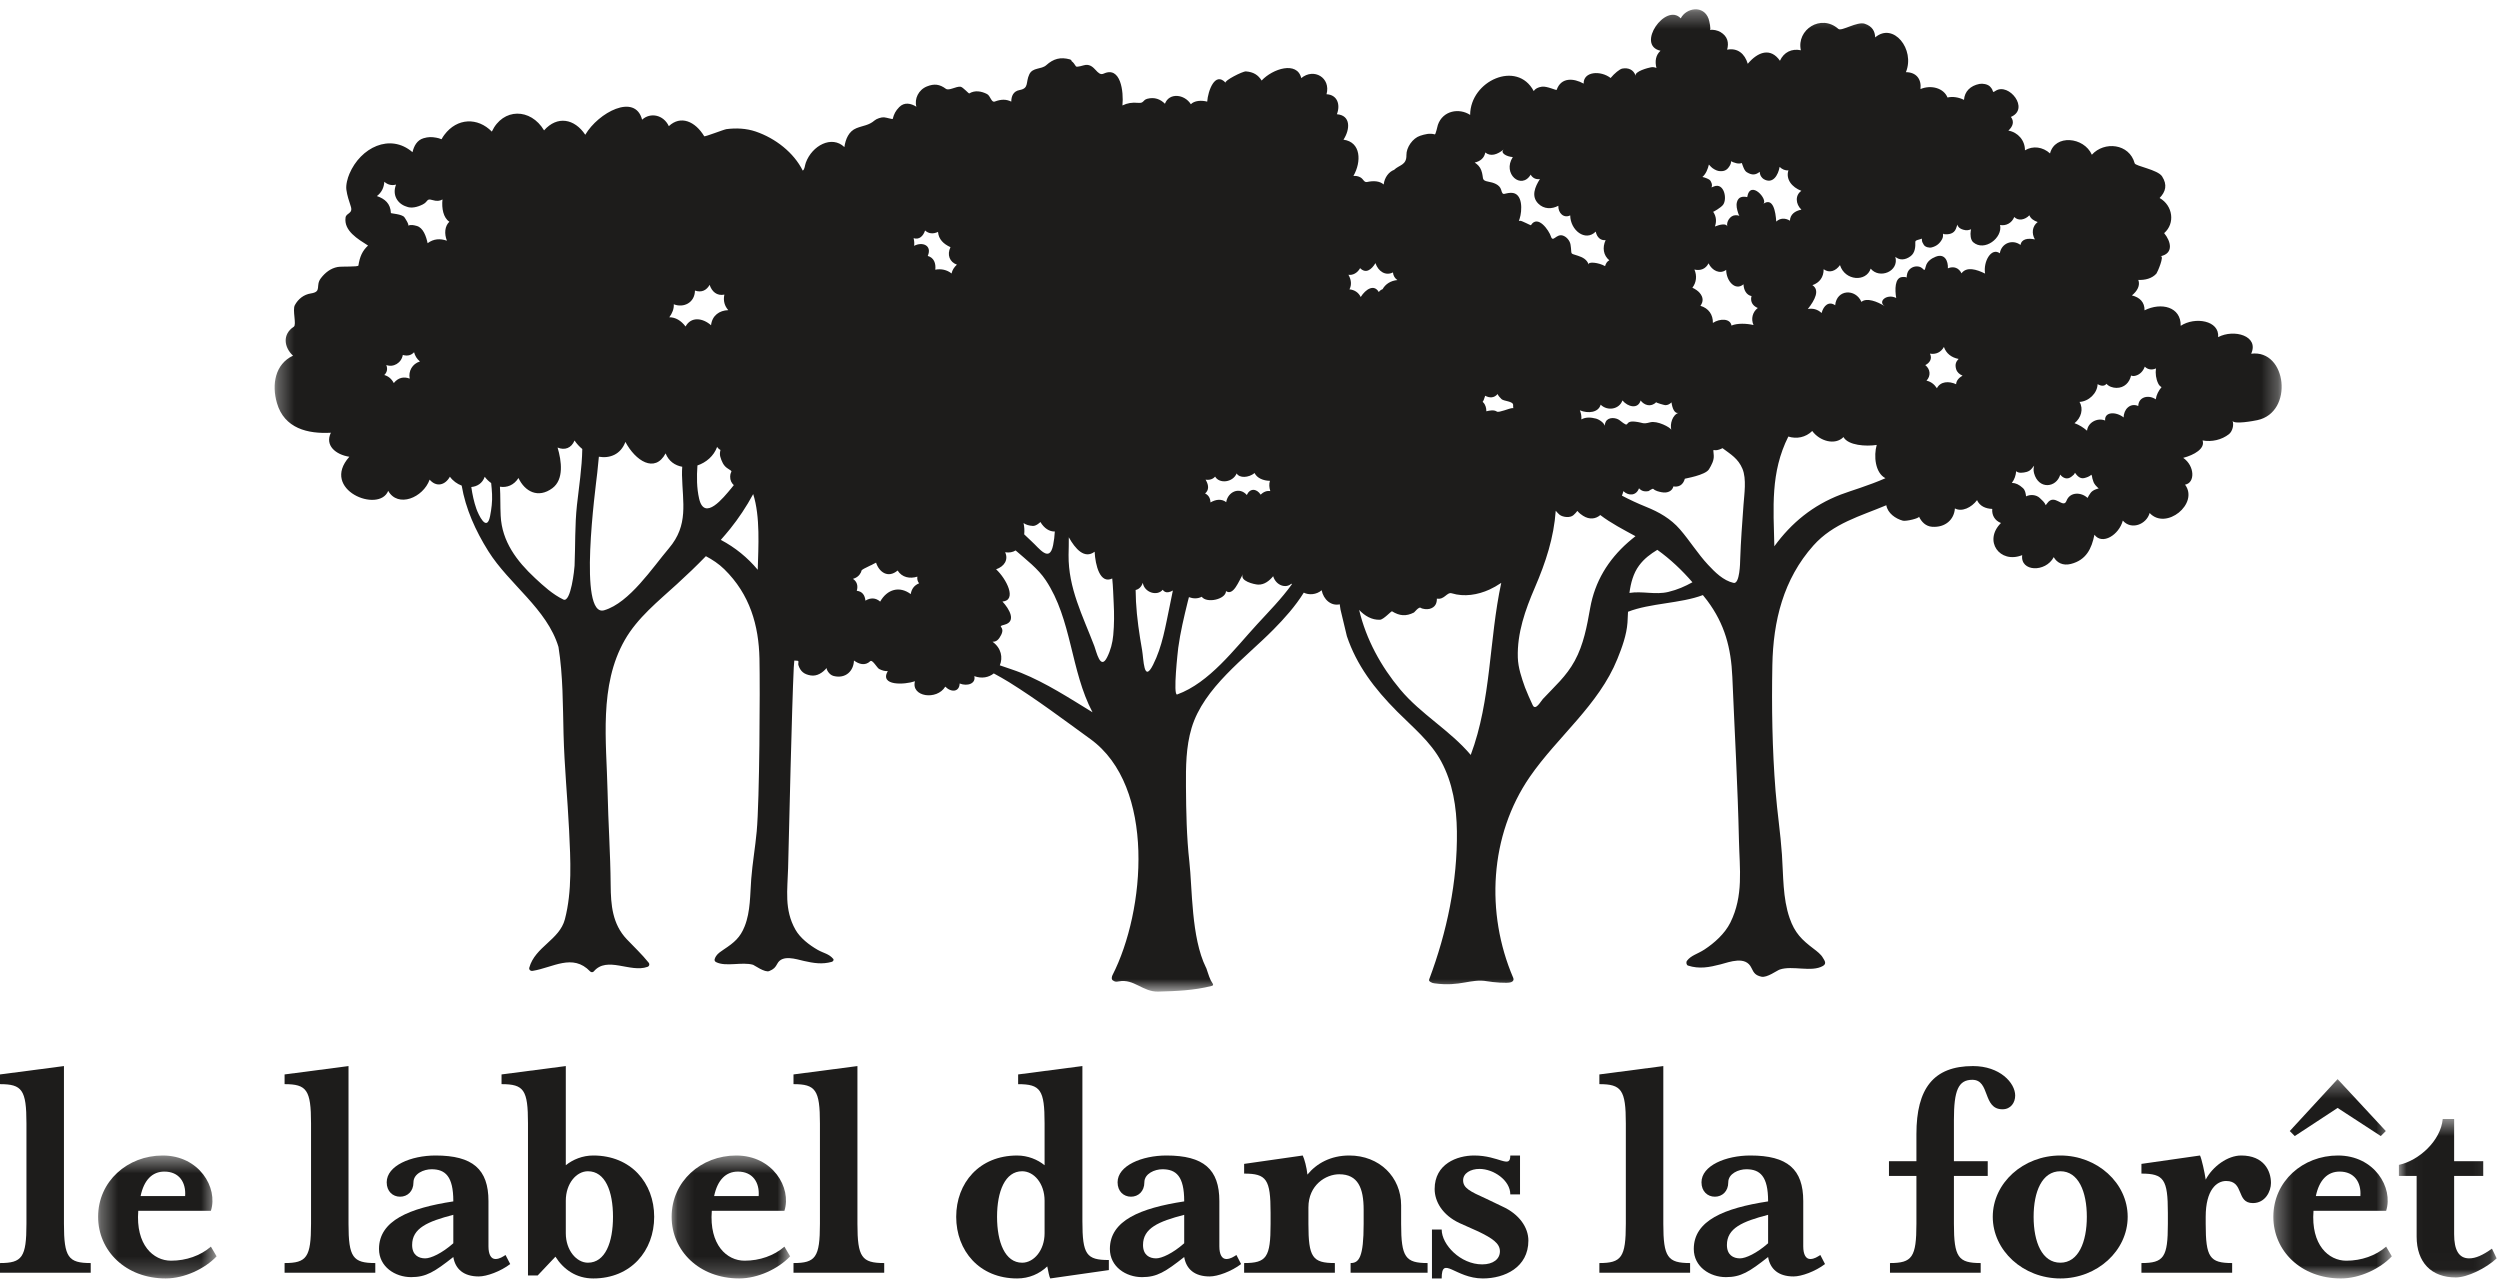 <?xml version="1.0" encoding="UTF-8" standalone="no"?>
<svg width="150px" height="77px" viewBox="0 0 150 77" version="1.1" xmlns="http://www.w3.org/2000/svg" xmlns:xlink="http://www.w3.org/1999/xlink">
    <!-- Generator: Sketch 42 (36781) - http://www.bohemiancoding.com/sketch -->
    <title>Group</title>
    <desc>Created with Sketch.</desc>
    <defs>
        <polygon id="path-1" points="0.309 7.814 7.419 7.814 7.419 0.437 0.309 0.437"></polygon>
        <polygon id="path-3" points="0.142 7.814 7.252 7.814 7.252 0.437 0.142 0.437"></polygon>
        <polygon id="path-5" points="0.317 12.279 7.427 12.279 7.427 0.319 0.317 0.319"></polygon>
        <polygon id="path-7" points="5.907 9.987 5.907 0.479 0.043 0.479 0.043 9.987"></polygon>
        <polygon id="path-9" points="120.727 0.318 0.304 0.318 0.304 59.256 120.727 59.256 120.727 0.318"></polygon>
    </defs>
    <g id="Global-Layout" stroke="none" stroke-width="1" fill="none" fill-rule="evenodd">
        <g id="Desktop-1440---Home" transform="translate(-839, -1419)">
            <g id="Group" transform="translate(839, 1419)">
                <path d="M0,76.366 L0,75.783 C1.326,75.783 1.587,75.441 1.587,73.432 L1.587,67.401 C1.587,65.391 1.326,65.049 0,65.049 L0,64.466 L3.837,63.964 L3.837,73.432 C3.837,75.441 4.098,75.783 5.443,75.783 L5.443,76.366 L0,76.366 Z" id="Fill-1" fill="#1D1C1B"></path>
                <g id="Group-5" transform="translate(5.577, 68.893)">
                    <mask id="mask-2" fill="white">
                        <use xlink:href="#path-1"></use>
                    </mask>
                    <g id="Clip-4"></g>
                    <path d="M5.531,2.87 C5.591,2.045 5.169,1.402 4.285,1.402 C3.562,1.402 3.061,1.904 2.859,2.87 L5.531,2.87 Z M4.687,6.749 C5.591,6.749 6.455,6.447 7.077,5.905 L7.419,6.487 C6.716,7.232 5.49,7.814 4.366,7.814 C1.956,7.814 0.309,6.145 0.309,4.115 C0.309,1.985 2.076,0.437 4.185,0.437 C6.374,0.437 7.519,2.367 7.077,3.754 L2.719,3.754 C2.558,5.804 3.623,6.749 4.687,6.749 L4.687,6.749 Z" id="Fill-3" fill="#1D1C1B" mask="url(#mask-2)"></path>
                </g>
                <path d="M17.075,76.366 L17.075,75.783 C18.401,75.783 18.662,75.441 18.662,73.432 L18.662,67.401 C18.662,65.391 18.401,65.049 17.075,65.049 L17.075,64.466 L20.911,63.964 L20.911,73.432 C20.911,75.441 21.173,75.783 22.518,75.783 L22.518,76.366 L17.075,76.366 Z" id="Fill-6" fill="#1D1C1B"></path>
                <path d="M27.199,72.889 C25.652,73.29 24.728,73.692 24.728,74.698 C24.728,75.3 25.11,75.502 25.512,75.502 C25.853,75.502 26.516,75.2 27.199,74.596 L27.199,72.889 Z M28.725,76.587 C27.821,76.587 27.319,76.145 27.199,75.421 C26.074,76.306 25.572,76.628 24.668,76.628 C23.704,76.628 22.74,76.004 22.74,74.938 C22.74,73.23 24.568,72.487 27.199,72.084 L27.199,72.064 C27.199,70.577 26.716,70.155 25.893,70.155 C25.431,70.155 24.808,70.416 24.808,70.939 C24.808,71.481 24.447,71.802 24.005,71.802 C23.564,71.802 23.202,71.481 23.202,70.939 C23.202,69.934 24.668,69.33 26.134,69.33 C28.363,69.33 29.308,70.155 29.308,72.064 L29.308,74.778 C29.308,75.281 29.468,75.541 29.729,75.541 C29.971,75.541 30.171,75.401 30.332,75.3 L30.613,75.843 C30.03,76.286 29.207,76.587 28.725,76.587 L28.725,76.587 Z" id="Fill-8" fill="#1D1C1B"></path>
                <path d="M35.274,70.275 C34.591,70.275 33.948,70.999 33.948,72.045 L33.948,73.994 C33.948,75.019 34.591,75.762 35.274,75.762 C36.319,75.762 36.78,74.536 36.78,73.009 C36.78,71.481 36.319,70.275 35.274,70.275 L35.274,70.275 Z M31.679,67.401 C31.679,65.391 31.438,65.049 30.092,65.049 L30.092,64.466 L33.948,63.964 L33.948,69.914 C34.371,69.572 34.953,69.33 35.596,69.33 C37.865,69.33 39.251,70.979 39.251,73.009 C39.251,75.039 37.865,76.707 35.596,76.707 C34.571,76.707 33.808,76.164 33.326,75.401 L32.262,76.527 L31.679,76.527 L31.679,67.401 Z" id="Fill-10" fill="#1D1C1B"></path>
                <g id="Group-14" transform="translate(40.156, 68.893)">
                    <mask id="mask-4" fill="white">
                        <use xlink:href="#path-3"></use>
                    </mask>
                    <g id="Clip-13"></g>
                    <path d="M5.364,2.87 C5.424,2.045 5.002,1.402 4.118,1.402 C3.396,1.402 2.894,1.904 2.692,2.87 L5.364,2.87 Z M4.52,6.749 C5.424,6.749 6.287,6.447 6.91,5.905 L7.252,6.487 C6.548,7.232 5.324,7.814 4.199,7.814 C1.789,7.814 0.142,6.145 0.142,4.115 C0.142,1.985 1.909,0.437 4.018,0.437 C6.207,0.437 7.352,2.367 6.91,3.754 L2.552,3.754 C2.391,5.804 3.456,6.749 4.52,6.749 L4.52,6.749 Z" id="Fill-12" fill="#1D1C1B" mask="url(#mask-4)"></path>
                </g>
                <path d="M47.61,76.366 L47.61,75.783 C48.935,75.783 49.196,75.441 49.196,73.432 L49.196,67.401 C49.196,65.391 48.935,65.049 47.61,65.049 L47.61,64.466 L51.446,63.964 L51.446,73.432 C51.446,75.441 51.707,75.783 53.053,75.783 L53.053,76.366 L47.61,76.366 Z" id="Fill-15" fill="#1D1C1B"></path>
                <path d="M62.675,72.044 C62.675,70.999 62.032,70.275 61.329,70.275 C60.304,70.275 59.823,71.482 59.823,73.009 C59.823,74.537 60.304,75.763 61.329,75.763 C62.032,75.763 62.675,75.019 62.675,73.994 L62.675,72.044 Z M62.675,67.401 C62.675,65.391 62.434,65.05 61.088,65.05 L61.088,64.466 L64.944,63.963 L64.944,73.271 C64.944,75.281 65.186,75.601 66.531,75.601 L66.531,76.205 L63.016,76.707 C62.956,76.607 62.896,76.286 62.835,75.984 C62.374,76.426 61.751,76.707 61.028,76.707 C58.758,76.707 57.372,75.039 57.372,73.009 C57.372,70.979 58.758,69.331 61.028,69.331 C61.67,69.331 62.253,69.572 62.675,69.914 L62.675,67.401 Z" id="Fill-17" fill="#1D1C1B"></path>
                <path d="M71.052,72.889 C69.506,73.29 68.581,73.692 68.581,74.698 C68.581,75.3 68.963,75.502 69.365,75.502 C69.706,75.502 70.369,75.2 71.052,74.596 L71.052,72.889 Z M72.579,76.587 C71.674,76.587 71.173,76.145 71.052,75.421 C69.927,76.306 69.425,76.628 68.521,76.628 C67.557,76.628 66.593,76.004 66.593,74.938 C66.593,73.23 68.421,72.487 71.052,72.084 L71.052,72.064 C71.052,70.577 70.57,70.155 69.746,70.155 C69.284,70.155 68.662,70.416 68.662,70.939 C68.662,71.481 68.3,71.802 67.859,71.802 C67.417,71.802 67.055,71.481 67.055,70.939 C67.055,69.934 68.521,69.33 69.987,69.33 C72.217,69.33 73.161,70.155 73.161,72.064 L73.161,74.778 C73.161,75.281 73.321,75.541 73.582,75.541 C73.824,75.541 74.025,75.401 74.185,75.3 L74.466,75.843 C73.884,76.286 73.06,76.587 72.579,76.587 L72.579,76.587 Z" id="Fill-19" fill="#1D1C1B"></path>
                <path d="M80.956,69.33 C82.763,69.33 84.068,70.617 84.068,72.326 L84.068,73.432 C84.068,75.441 84.33,75.783 85.655,75.783 L85.655,76.366 L81.036,76.366 L81.036,75.783 C81.538,75.783 81.819,75.441 81.819,73.432 L81.819,72.587 C81.819,71.28 81.478,70.456 80.353,70.456 C79.55,70.456 78.505,71.1 78.505,72.446 L78.505,73.432 C78.505,75.441 78.746,75.783 80.092,75.783 L80.092,76.366 L74.648,76.366 L74.648,75.783 C75.994,75.783 76.235,75.441 76.235,73.432 L76.235,72.768 C76.235,70.758 75.994,70.416 74.648,70.416 L74.648,69.833 L78.164,69.33 C78.264,69.532 78.405,70.054 78.445,70.476 C78.987,69.813 79.831,69.33 80.956,69.33" id="Fill-21" fill="#1D1C1B"></path>
                <path d="M88.971,76.707 C87.304,76.707 86.501,75.281 86.501,76.707 L85.918,76.707 L85.918,73.773 L86.501,73.773 C86.501,74.677 87.626,75.863 88.931,75.863 C89.594,75.863 89.995,75.541 89.995,75.079 C89.995,74.596 89.534,74.296 88.71,73.894 L87.585,73.391 C86.541,72.908 86.079,72.084 86.079,71.341 C86.079,69.833 87.425,69.33 88.449,69.33 C89.956,69.33 90.618,70.155 90.618,69.33 L91.201,69.33 L91.201,71.662 L90.618,71.662 C90.618,70.818 89.614,70.135 88.77,70.135 C88.229,70.135 87.787,70.396 87.787,70.818 C87.787,71.28 88.188,71.481 89.173,71.924 L90.136,72.386 C91.16,72.848 91.703,73.652 91.703,74.436 C91.703,76.044 90.276,76.707 88.971,76.707" id="Fill-23" fill="#1D1C1B"></path>
                <path d="M95.962,76.366 L95.962,75.783 C97.288,75.783 97.55,75.441 97.55,73.432 L97.55,67.401 C97.55,65.391 97.288,65.049 95.962,65.049 L95.962,64.466 L99.799,63.964 L99.799,73.432 C99.799,75.441 100.06,75.783 101.406,75.783 L101.406,76.366 L95.962,76.366 Z" id="Fill-25" fill="#1D1C1B"></path>
                <path d="M106.086,72.889 C104.54,73.29 103.615,73.692 103.615,74.698 C103.615,75.3 103.997,75.502 104.399,75.502 C104.741,75.502 105.403,75.2 106.086,74.596 L106.086,72.889 Z M107.613,76.587 C106.709,76.587 106.207,76.145 106.086,75.421 C104.961,76.306 104.459,76.628 103.555,76.628 C102.591,76.628 101.627,76.004 101.627,74.938 C101.627,73.23 103.455,72.487 106.086,72.084 L106.086,72.064 C106.086,70.577 105.604,70.155 104.78,70.155 C104.318,70.155 103.696,70.416 103.696,70.939 C103.696,71.481 103.334,71.802 102.892,71.802 C102.451,71.802 102.089,71.481 102.089,70.939 C102.089,69.934 103.555,69.33 105.022,69.33 C107.251,69.33 108.195,70.155 108.195,72.064 L108.195,74.778 C108.195,75.281 108.356,75.541 108.617,75.541 C108.858,75.541 109.059,75.401 109.22,75.3 L109.501,75.843 C108.918,76.286 108.095,76.587 107.613,76.587 L107.613,76.587 Z" id="Fill-27" fill="#1D1C1B"></path>
                <path d="M120.148,66.557 C118.942,66.557 119.424,64.788 118.34,64.788 C117.496,64.788 117.235,65.431 117.235,67.18 L117.235,69.672 L119.264,69.672 L119.264,70.557 L117.235,70.557 L117.235,73.431 C117.235,75.441 117.496,75.783 118.841,75.783 L118.841,76.366 L113.399,76.366 L113.399,75.783 C114.725,75.783 114.985,75.441 114.985,73.431 L114.985,70.557 L113.338,70.557 L113.338,69.672 L114.985,69.672 L114.985,68.044 C114.985,65.31 116.01,63.964 118.38,63.964 C119.987,63.964 120.911,64.969 120.911,65.733 C120.911,66.155 120.65,66.557 120.148,66.557" id="Fill-29" fill="#1D1C1B"></path>
                <path d="M123.623,70.275 C122.519,70.275 122.017,71.502 122.017,73.009 C122.017,74.517 122.519,75.762 123.623,75.762 C124.708,75.762 125.21,74.517 125.21,73.009 C125.21,71.502 124.708,70.275 123.623,70.275 M123.623,76.707 C121.394,76.707 119.566,75.039 119.566,73.009 C119.566,70.979 121.394,69.33 123.623,69.33 C125.833,69.33 127.661,70.979 127.661,73.009 C127.661,75.039 125.833,76.707 123.623,76.707" id="Fill-31" fill="#1D1C1B"></path>
                <path d="M135.173,72.185 C134.149,72.185 134.672,70.859 133.567,70.859 C133.005,70.859 132.342,71.381 132.342,73.009 L132.342,73.432 C132.342,75.441 132.583,75.783 133.929,75.783 L133.929,76.366 L128.486,76.366 L128.486,75.783 C129.831,75.783 130.072,75.441 130.072,73.432 L130.072,72.768 C130.072,70.758 129.831,70.416 128.486,70.416 L128.486,69.833 L132.001,69.33 C132.101,69.532 132.282,70.356 132.342,70.778 C132.764,69.974 133.668,69.33 134.471,69.33 C135.837,69.33 136.258,70.255 136.258,70.979 C136.258,71.481 135.917,72.185 135.173,72.185" id="Fill-33" fill="#1D1C1B"></path>
                <g id="Group-37" transform="translate(136.083, 64.428)">
                    <mask id="mask-6" fill="white">
                        <use xlink:href="#path-5"></use>
                    </mask>
                    <g id="Clip-36"></g>
                    <path d="M5.54,7.335 C5.6,6.511 5.178,5.867 4.294,5.867 C3.571,5.867 3.07,6.369 2.868,7.335 L5.54,7.335 Z M6.765,3.736 L4.173,2.048 L1.603,3.736 L1.302,3.435 L4.173,0.319 L7.066,3.435 L6.765,3.736 Z M4.696,11.214 C5.6,11.214 6.463,10.913 7.086,10.37 L7.427,10.952 C6.725,11.697 5.5,12.28 4.375,12.28 C1.965,12.28 0.317,10.611 0.317,8.581 C0.317,6.45 2.085,4.902 4.194,4.902 C6.383,4.902 7.528,6.833 7.086,8.22 L2.727,8.22 C2.567,10.269 3.632,11.214 4.696,11.214 L4.696,11.214 Z" id="Fill-35" fill="#1D1C1B" mask="url(#mask-6)"></path>
                </g>
                <g id="Group-40" transform="translate(143.891, 66.661)">
                    <mask id="mask-8" fill="white">
                        <use xlink:href="#path-7"></use>
                    </mask>
                    <g id="Clip-39"></g>
                    <path d="M0.043,3.896 L0.043,3.232 C1.247,2.972 2.554,1.785 2.673,0.479 L3.357,0.479 L3.357,3.011 L5.103,3.011 L5.103,3.896 L3.357,3.896 L3.357,7.394 C3.357,8.339 3.638,8.841 4.26,8.841 C4.642,8.841 5.064,8.66 5.627,8.258 L5.908,8.841 C5.265,9.443 4.14,9.987 3.457,9.987 C1.991,9.987 1.107,9.082 1.107,7.534 L1.107,3.896 L0.043,3.896 Z" id="Fill-38" fill="#1D1C1B" mask="url(#mask-8)"></path>
                </g>
                <g id="Group-43" transform="translate(16.174, 0.241)">
                    <mask id="mask-10" fill="white">
                        <use xlink:href="#path-9"></use>
                    </mask>
                    <g id="Clip-42"></g>
                    <path d="M113.172,23.719 C112.745,23.425 112.136,23.564 112.121,24.119 C111.634,23.905 111.239,24.333 111.247,24.806 C110.767,24.434 110.085,24.467 110.134,24.99 C109.666,24.801 109.099,25.11 109.048,25.601 C108.827,25.408 108.57,25.246 108.297,25.15 C108.693,24.835 108.85,24.298 108.596,23.874 C109.158,23.843 109.664,23.352 109.683,22.808 C109.887,22.926 110.089,22.947 110.214,22.787 C110.36,22.954 110.59,23.027 110.807,23.032 C111.293,23.038 111.599,22.7 111.691,22.29 C111.757,22.321 111.837,22.33 111.938,22.307 C112.229,22.239 112.418,22.017 112.514,21.756 C112.685,21.939 112.952,21.975 113.184,21.862 C113.142,22.17 113.184,22.49 113.316,22.765 C113.37,22.877 113.441,22.947 113.52,22.984 C113.339,23.204 113.208,23.45 113.172,23.719 M109.25,29.351 C109.196,29.435 109.123,29.532 109.078,29.635 C108.718,29.289 108.03,29.247 107.816,29.807 C107.62,30.32 107.108,29.341 106.666,29.944 C106.628,29.998 106.597,30.038 106.571,30.071 C106.499,29.892 106.348,29.767 106.212,29.638 C106,29.438 105.643,29.412 105.391,29.541 C105.365,29.365 105.346,29.176 105.2,29.042 C104.972,28.835 104.777,28.739 104.537,28.732 C104.697,28.522 104.775,28.284 104.796,28.031 C104.869,28.094 104.965,28.129 105.094,28.124 C105.316,28.113 105.565,28.075 105.718,27.889 C106.026,27.527 105.76,27.746 105.868,28.148 C106.138,29.148 107.211,29.035 107.441,28.235 C107.604,28.447 107.867,28.565 108.128,28.348 C108.278,28.223 108.264,28.244 108.324,28.124 C108.45,28.303 108.622,28.499 108.874,28.445 C109.031,28.409 109.191,28.35 109.309,28.242 C109.318,28.263 109.327,28.289 109.341,28.315 C109.353,28.416 109.377,28.513 109.414,28.607 C109.471,28.821 109.602,28.925 109.749,29.07 C109.713,29.07 109.382,29.146 109.25,29.351 M103.815,14.957 C103.312,14.582 102.809,15.446 102.931,16.174 C102.418,15.922 101.826,15.736 101.516,16.159 C101.358,15.832 101.05,15.712 100.699,15.858 C100.723,15.43 100.514,14.945 99.968,15.162 C99.705,15.265 99.446,15.444 99.373,15.741 C99.251,16.228 99.305,15.743 98.83,15.743 C98.571,15.743 98.331,15.912 98.261,16.166 C98.223,16.305 98.223,16.379 98.23,16.414 C98.202,16.392 98.127,16.366 97.957,16.381 C97.506,16.42 97.515,17.15 97.598,17.638 C97.04,17.36 96.467,17.849 96.911,18.132 C96.459,17.845 95.817,17.604 95.512,17.873 C95.161,17.063 94.025,17.112 93.936,18.075 C93.565,17.814 93.242,18.082 93.122,18.539 C92.878,18.315 92.598,18.244 92.295,18.301 C92.725,17.755 93.028,17.162 92.57,16.87 C92.995,16.722 93.247,16.395 93.245,15.912 C93.579,16.159 93.962,16.035 94.225,15.665 C94.524,16.614 95.798,16.694 96.067,15.877 C96.596,16.522 97.786,16.044 97.546,15.168 C97.781,15.371 98.115,15.388 98.458,15.133 C98.729,14.933 98.757,14.578 98.745,14.274 C98.74,14.157 98.968,14.149 99.142,14.077 C99.14,14.096 99.14,14.11 99.14,14.129 C99.133,14.258 99.194,14.35 99.256,14.451 C99.34,14.587 99.577,14.642 99.726,14.604 C100.02,14.528 100.21,14.371 100.354,14.105 C100.412,13.999 100.412,13.881 100.41,13.766 C100.42,13.787 100.436,13.806 100.466,13.808 C100.741,13.841 101.062,13.792 101.181,13.486 C101.381,12.968 101.083,13.394 101.635,13.545 C101.837,13.601 101.922,13.573 102.092,13.516 C102.084,13.545 102.078,13.58 102.07,13.622 C102.038,13.815 102.052,14.147 102.218,14.293 C102.891,14.877 103.999,14.032 103.83,13.258 C104.185,13.328 104.537,13.142 104.681,12.78 C104.939,13.034 105.325,12.949 105.589,12.676 C105.668,12.876 105.852,13.001 106.087,13.081 C105.751,13.335 105.715,13.775 105.92,14.124 C105.508,14.037 105.121,14.086 105.057,14.456 C104.563,14.088 103.907,14.359 103.815,14.957 M101.193,22.813 C100.76,22.61 100.248,22.641 100.041,23.053 C99.884,22.815 99.676,22.653 99.415,22.599 C99.686,22.312 99.653,21.914 99.342,21.664 C99.589,21.551 99.784,21.285 99.622,20.977 C99.994,21.041 100.292,20.883 100.462,20.575 C100.591,20.96 100.911,21.215 101.342,21.295 C101.189,21.452 101.111,21.62 101.193,21.904 C101.25,22.1 101.4,22.224 101.579,22.297 C101.36,22.422 101.2,22.603 101.193,22.813 M94.272,29.433 C92.598,30.076 91.317,31.123 90.286,32.537 C90.235,30.217 90.044,28.106 91.126,25.952 C91.62,26.11 92.168,26.006 92.56,25.618 C93.005,26.228 93.929,26.496 94.435,25.983 C94.714,26.489 95.798,26.555 96.429,26.454 C96.241,27.108 96.332,28.132 96.953,28.451 C95.956,28.894 94.882,29.2 94.272,29.433 M89.618,11.991 C89.95,11.763 88.84,10.494 88.659,11.585 C88.393,11.533 88.135,11.554 88.045,11.876 C87.982,12.104 88.048,12.323 88.114,12.54 C88.141,12.632 88.17,12.684 88.191,12.711 C88.151,12.69 88.071,12.667 87.928,12.676 C87.636,12.692 87.389,13.071 87.464,13.347 C87.41,13.152 87.034,13.22 86.721,13.349 C86.822,13.063 86.815,12.759 86.616,12.467 C86.643,12.467 87.084,12.218 87.211,12.046 C87.476,11.686 87.269,10.711 86.67,10.942 C86.331,11.071 86.689,11.01 86.465,10.624 C86.423,10.551 86.324,10.494 86.249,10.467 C86.159,10.426 86.065,10.398 85.971,10.377 C86.183,10.198 86.3,9.89 86.359,9.633 C86.392,9.666 86.432,9.711 86.491,9.772 C86.585,9.873 86.809,10.001 86.95,10.02 C87.26,10.057 87.439,9.986 87.601,9.72 C87.676,9.6 87.695,9.504 87.685,9.433 C87.867,9.521 88.132,9.624 88.334,9.539 C88.346,9.575 88.36,9.617 88.381,9.671 C88.44,9.819 88.492,10.007 88.642,10.097 C88.951,10.283 89.158,10.264 89.409,10.069 C89.414,10.102 89.419,10.14 89.426,10.189 C89.442,10.302 89.55,10.448 89.649,10.506 C90.197,10.827 90.519,10.268 90.604,9.772 C90.757,9.925 90.945,10.001 91.131,9.979 C90.961,10.511 91.335,10.991 91.909,11.21 C91.526,11.465 91.556,12.005 91.911,12.338 C91.521,12.411 91.234,12.629 91.222,13.001 C90.94,12.825 90.629,12.839 90.401,13.053 C90.362,12.45 90.213,11.58 89.618,11.991 M89.038,19.261 C88.622,19.165 88.076,19.141 87.714,19.292 C87.646,18.863 87.029,18.852 86.599,19.134 C86.611,18.642 86.345,18.252 85.851,18.108 C86.03,17.861 86.037,17.604 85.806,17.331 C85.715,17.221 85.55,17.106 85.369,17.021 C85.607,16.712 85.656,16.308 85.491,15.931 C85.868,16.023 86.176,15.882 86.338,15.559 C86.552,16.002 87.024,16.23 87.396,15.95 C87.403,16.632 87.951,17.235 88.435,16.816 C88.45,17.16 88.609,17.463 88.918,17.524 C88.903,17.576 88.894,17.628 88.892,17.682 C88.887,17.967 89.066,18.143 89.294,18.238 C88.979,18.476 88.87,18.894 89.038,19.261 M88.435,30.062 C88.358,31.151 88.273,32.227 88.238,33.318 C88.234,33.514 88.215,34.82 87.838,34.733 C87.217,34.589 86.724,34.09 86.307,33.643 C85.691,32.982 85.212,32.2 84.621,31.518 C84.068,30.88 83.363,30.48 82.589,30.169 C82.067,29.958 81.595,29.737 81.141,29.497 C81.178,29.41 81.207,29.318 81.228,29.228 C81.55,29.532 82.006,29.503 82.166,29.056 C82.312,29.214 82.477,29.273 82.74,29.224 C82.74,29.224 82.984,29.052 83.024,29.092 C83.147,29.214 83.356,29.259 83.518,29.292 C83.908,29.37 84.172,29.195 84.229,28.944 C84.53,28.993 84.807,28.882 84.917,28.482 C84.92,28.47 86.15,28.275 86.366,27.913 C86.514,27.665 86.674,27.385 86.651,27.082 C86.613,26.548 86.571,26.875 86.98,26.733 C87.051,26.71 87.114,26.679 87.177,26.649 C87.676,27.023 88.114,27.27 88.372,27.884 C88.628,28.497 88.48,29.416 88.435,30.062 M83.92,35.276 C83.154,35.461 82.35,35.21 81.592,35.335 C81.672,34.737 81.825,34.161 82.166,33.697 C82.481,33.268 82.862,32.997 83.265,32.749 C84.045,33.306 84.743,33.969 85.372,34.695 C84.921,34.942 84.492,35.138 83.92,35.276 M79.236,36.243 C79.043,37.331 78.845,38.428 78.31,39.409 C77.799,40.348 77.103,40.941 76.398,41.699 C76.278,41.828 75.955,42.435 75.786,42.064 C75.621,41.718 75.469,41.365 75.327,41.007 C75.123,40.433 74.914,39.828 74.895,39.209 C74.85,37.74 75.341,36.351 75.915,35.02 C76.578,33.479 77.055,32.017 77.17,30.403 C77.253,30.5 77.342,30.601 77.409,30.65 C77.609,30.796 78.035,30.845 78.232,30.668 C78.648,30.299 78.269,30.36 78.806,30.704 C79.205,30.96 79.582,30.89 79.843,30.662 C80.486,31.153 81.243,31.542 81.955,31.931 C81.813,32.043 81.667,32.16 81.512,32.296 C80.308,33.358 79.52,34.65 79.236,36.243 M74.566,24.245 C74.377,24.256 73.761,24.534 73.639,24.454 C73.456,24.334 73.208,24.39 73.007,24.436 C73.002,24.342 73.005,24.193 72.905,24.013 C72.873,23.955 72.832,23.91 72.784,23.871 C72.812,23.833 72.837,23.79 72.856,23.739 C72.888,23.656 72.916,23.581 72.937,23.504 C73.194,23.645 73.484,23.646 73.679,23.401 C73.726,23.502 73.799,23.594 73.919,23.707 C74.055,23.837 74.631,23.825 74.615,24.069 C74.61,24.136 74.616,24.194 74.625,24.25 C74.603,24.25 74.59,24.243 74.566,24.245 M72.07,45.055 C70.819,43.574 69.089,42.619 67.847,41.136 C66.681,39.742 65.794,38.12 65.374,36.353 C65.703,36.706 66.135,36.965 66.624,36.944 C66.843,36.935 67.304,36.41 67.348,36.438 C67.8,36.718 68.19,36.751 68.665,36.509 C68.682,36.499 68.959,36.158 69.058,36.224 C69.192,36.311 69.453,36.33 69.604,36.29 C69.944,36.196 70.041,35.956 70.039,35.676 C70.499,35.76 70.636,35.266 70.934,35.358 C71.68,35.586 72.491,35.452 73.195,35.132 C73.418,35.03 73.663,34.893 73.901,34.731 C73.162,38.157 73.309,41.751 72.07,45.055 M64.794,17.121 C64.94,16.848 64.898,16.53 64.731,16.245 C64.992,16.29 65.279,16.132 65.432,15.848 C65.78,16.198 66.114,15.941 66.354,15.546 C66.511,16.026 66.948,16.335 67.402,16.104 C67.422,16.31 67.525,16.466 67.671,16.563 C67.271,16.598 66.95,16.804 66.781,17.111 C66.702,17.139 66.624,17.186 66.553,17.281 C66.273,16.792 65.768,17.102 65.469,17.58 C65.343,17.316 65.1,17.147 64.794,17.121 M72.943,8.908 C73.261,9.169 73.67,9.041 74.055,8.718 C73.806,8.927 74.215,9.158 74.594,9.184 C73.947,10.184 75.112,11.168 75.666,10.238 C75.789,10.452 75.991,10.539 76.221,10.502 C75.922,10.97 75.685,11.539 76.122,11.975 C76.466,12.321 76.945,12.312 77.326,12.104 C77.308,12.552 77.663,12.874 78.039,12.681 C78.044,13.566 78.944,14.284 79.57,13.655 C79.64,13.992 79.852,14.199 80.163,14.168 C79.958,14.609 80.024,15.081 80.384,15.376 C80.264,15.437 80.181,15.547 80.13,15.727 C79.746,15.507 79.081,15.435 79.149,15.637 C79.043,15.326 78.787,15.197 78.505,15.105 C77.971,14.926 78.161,15.081 78.058,14.439 C78.02,14.197 77.813,13.954 77.581,13.888 C77.19,13.783 77.004,14.333 76.882,13.947 C76.769,13.589 76.094,12.608 75.68,13.274 C75.671,13.29 75.144,13.006 75.045,13.006 C75.02,13.006 74.991,13.008 74.958,13.015 C74.975,12.968 74.994,12.924 75.006,12.874 C75.151,12.434 75.226,11.314 74.481,11.328 C74.055,11.337 74.006,11.558 73.896,11.151 C73.804,10.822 73.413,10.711 73.129,10.66 C72.663,10.573 72.877,10.448 72.701,9.975 C72.626,9.769 72.48,9.622 72.308,9.513 C72.638,9.438 72.884,9.243 72.943,8.908 M81.172,23.785 C81.505,24.185 82.11,24.317 82.263,23.789 C82.479,24.074 82.883,24.211 83.196,23.891 C83.196,23.928 83.685,24.067 83.742,24.069 C83.888,24.074 84.012,24.001 84.116,23.902 C84.161,24.239 84.294,24.606 84.546,24.526 C84.165,24.648 84.012,25.214 84.106,25.555 C84.064,25.402 83.255,24.982 82.836,25.098 C82.364,25.227 82.432,25.114 81.931,25.058 C81.195,24.976 81.714,25.541 81.007,24.978 C80.786,24.804 80.33,24.766 80.175,25.058 C80.113,25.178 80.113,25.263 80.123,25.305 C80.109,25.279 80.085,25.234 80.036,25.166 C79.951,25.051 79.73,24.912 79.593,24.877 C79.257,24.787 78.954,24.785 78.707,24.924 C78.723,24.738 78.693,24.559 78.617,24.378 C79.125,24.587 79.734,24.51 79.866,24.039 C80.271,24.439 80.983,24.324 81.172,23.785 M59.249,37.222 C57.895,38.695 56.39,40.724 54.457,41.427 C54.189,41.526 54.506,38.735 54.52,38.629 C54.647,37.693 54.866,36.775 55.092,35.857 C55.115,35.765 55.139,35.678 55.162,35.588 C55.407,35.681 55.686,35.695 55.929,35.565 C56.235,35.978 57.377,35.717 57.386,35.226 C57.836,35.527 58.144,34.635 58.412,34.195 C58.158,34.612 59.078,34.826 59.315,34.836 C59.685,34.849 59.988,34.609 60.216,34.331 C60.39,34.906 60.999,35.078 61.307,34.776 C61.316,34.791 61.328,34.805 61.338,34.817 C60.719,35.683 59.946,36.461 59.249,37.222 M54.008,36.125 C53.756,37.321 53.568,38.547 53.01,39.648 C52.444,40.775 52.448,39.312 52.352,38.768 C52.183,37.801 52.037,36.834 51.985,35.852 C51.974,35.619 51.966,35.389 51.964,35.158 C52.15,35.118 52.307,34.983 52.394,34.727 C52.484,35.313 53.257,35.548 53.589,35.144 C53.66,35.25 53.768,35.32 53.93,35.292 C54.027,35.275 54.116,35.238 54.198,35.188 C54.137,35.501 54.071,35.815 54.008,36.125 M56.173,28.559 C56.169,28.552 56.161,28.545 56.159,28.537 C56.411,28.578 56.606,28.502 56.733,28.354 C56.982,28.796 57.793,28.716 58.024,28.166 C58.196,28.455 58.732,28.434 59.103,28.142 C59.235,28.436 59.623,28.606 60.023,28.608 C59.962,28.792 59.976,29.011 60.044,29.225 C59.847,29.192 59.644,29.26 59.468,29.439 C59.212,29.053 58.817,29.048 58.635,29.46 C58.198,28.949 57.497,29.262 57.398,29.889 C57.126,29.679 56.785,29.714 56.455,29.905 C56.446,29.653 56.343,29.467 56.131,29.368 C56.354,29.18 56.373,28.9 56.173,28.559 M50.621,37.867 C50.579,38.335 50.461,38.782 50.25,39.201 C49.85,39.997 49.61,38.853 49.488,38.53 C48.785,36.687 47.921,35.052 47.94,33.052 C47.945,32.715 47.959,32.357 47.954,31.995 C48.34,32.689 48.895,33.325 49.504,32.861 C49.546,33.682 49.831,34.822 50.56,34.468 C50.612,34.96 50.621,35.461 50.647,35.941 C50.682,36.586 50.68,37.227 50.621,37.867 M45.09,40.128 C44.74,39.987 44.288,39.844 43.815,39.679 C44.004,39.222 43.915,38.653 43.376,38.262 C43.611,38.276 43.759,38.128 43.896,37.852 C44.161,37.314 43.578,37.375 44.097,37.241 C44.822,37.052 44.391,36.3 43.973,35.852 C44.867,35.779 44.213,34.492 43.592,33.917 C44.093,33.743 44.34,33.339 44.135,32.894 C44.385,32.934 44.596,32.891 44.763,32.785 C45.403,33.348 46.106,33.873 46.567,34.567 C48.143,36.927 48.056,39.997 49.377,42.496 C47.985,41.644 46.604,40.742 45.09,40.128 M45.8,31.315 C46.005,31.326 46.252,31.081 46.25,31.079 C46.478,31.46 46.795,31.661 47.115,31.649 C47.101,31.92 47.068,32.19 47.014,32.463 C46.795,33.551 46.188,32.661 45.713,32.232 C45.565,32.096 45.419,31.959 45.278,31.82 C45.302,31.599 45.288,31.367 45.238,31.143 C45.394,31.249 45.565,31.3 45.8,31.315 M40.919,16.168 C40.648,15.949 40.293,15.871 39.943,15.941 C39.989,15.558 39.86,15.217 39.491,15.115 C39.768,14.485 39.171,14.245 38.675,14.509 C38.692,14.358 38.682,14.21 38.642,14.049 C38.976,14.158 39.218,13.929 39.331,13.588 C39.552,13.791 39.825,13.805 40.107,13.673 C40.142,14.12 40.441,14.4 40.855,14.589 C40.631,15.047 40.805,15.485 41.24,15.638 C41.078,15.789 40.963,15.958 40.919,16.168 M38.47,35.405 C37.795,34.901 37.057,35.111 36.636,35.855 C36.368,35.617 36.053,35.612 35.752,35.798 C35.721,35.476 35.568,35.242 35.232,35.207 C35.326,34.896 35.234,34.642 35.004,34.492 C35.054,34.475 35.103,34.457 35.143,34.438 C35.356,34.337 35.481,34.162 35.531,33.965 C35.577,33.939 35.619,33.906 35.666,33.879 C35.784,33.814 35.921,33.753 36.047,33.689 C36.104,33.667 36.158,33.643 36.21,33.608 C36.27,33.579 36.328,33.548 36.39,33.518 C36.573,34.087 37.107,34.473 37.68,33.993 C37.68,33.993 37.68,33.99 37.683,33.99 C37.948,34.412 38.423,34.497 38.868,34.358 C38.847,34.501 38.875,34.638 38.971,34.758 C38.682,34.876 38.518,35.097 38.47,35.405 M29.291,33.946 C28.674,33.208 27.943,32.612 27.075,32.151 C27.266,31.932 27.458,31.712 27.64,31.484 C28.135,30.868 28.609,30.162 29.018,29.404 C29.449,30.763 29.327,32.558 29.291,33.946 M25.773,29.677 C25.625,29.031 25.625,28.361 25.672,27.686 C26.19,27.511 26.655,27.125 26.855,26.57 C26.905,26.659 26.976,26.716 27.054,26.756 C27.016,26.901 27.009,27.053 27.044,27.165 C27.121,27.424 27.229,27.702 27.474,27.857 C27.879,28.114 27.648,27.964 27.636,28.347 C27.63,28.574 27.717,28.741 27.854,28.867 C27.803,28.929 27.755,28.994 27.704,29.055 C27.236,29.615 26.093,31.065 25.773,29.677 M24.96,19.35 C24.694,18.996 24.353,18.791 23.984,18.796 C24.162,18.556 24.273,18.278 24.252,18.015 C24.833,18.248 25.512,17.932 25.524,17.193 C25.931,17.335 26.225,17.166 26.404,16.85 C26.536,17.253 26.839,17.528 27.288,17.436 C27.208,17.808 27.304,18.121 27.523,18.368 C26.992,18.385 26.557,18.683 26.488,19.274 C25.992,18.834 25.291,18.737 24.96,19.35 M23.961,32.656 C22.98,33.811 21.597,35.925 20.08,36.374 C18.493,36.845 19.565,28.999 19.662,28.125 C19.697,27.806 19.728,27.483 19.758,27.163 C20.419,27.276 21.07,27.024 21.35,26.273 C21.947,27.4 23.114,28.175 23.763,26.961 C23.944,27.429 24.323,27.688 24.76,27.765 C24.748,27.926 24.744,28.09 24.746,28.259 C24.783,29.938 25.152,31.253 23.961,32.656 M29.311,29.239 C29.31,29.239 29.31,29.24 29.309,29.24 L29.303,29.238 C29.306,29.238 29.309,29.239 29.311,29.239 M18.443,30.065 C18.311,31.284 18.352,32.484 18.3,33.706 C18.295,33.854 18.086,35.956 17.625,35.73 C16.987,35.421 16.442,34.923 15.929,34.445 C14.829,33.421 13.942,32.246 13.867,30.707 C13.836,30.095 13.858,29.521 13.822,28.961 C14.238,29.031 14.66,28.874 14.934,28.439 C15.315,29.253 16.115,29.683 16.969,29.05 C17.67,28.528 17.521,27.419 17.281,26.612 C17.714,26.793 18.11,26.645 18.298,26.189 C18.429,26.384 18.587,26.556 18.763,26.699 C18.746,27.833 18.559,28.996 18.443,30.065 M13.23,30.729 C13.03,31.729 12.527,30.62 12.411,30.295 C12.261,29.87 12.169,29.427 12.104,28.98 C12.461,28.949 12.771,28.756 12.91,28.365 C13.023,28.518 13.154,28.643 13.296,28.742 C13.319,28.961 13.338,29.18 13.349,29.401 C13.371,29.851 13.317,30.288 13.23,30.729 M10.641,14.202 C10.236,14.061 9.844,14.08 9.483,14.351 C9.399,13.948 9.222,13.421 8.83,13.315 C8.653,13.268 8.487,13.223 8.31,13.301 C8.404,13.261 8.12,12.835 8.087,12.79 C7.938,12.6 7.283,12.571 7.28,12.541 C7.259,11.974 6.916,11.684 6.44,11.524 C6.725,11.305 6.864,11.014 6.885,10.665 C7.094,10.848 7.332,10.905 7.59,10.834 C7.337,11.465 7.691,11.993 8.207,12.152 C8.489,12.277 8.86,12.192 9.187,12.028 C9.531,11.854 9.399,11.654 9.759,11.759 C10.036,11.84 10.201,11.825 10.375,11.726 C10.318,12.258 10.424,12.825 10.789,13.063 C10.509,13.327 10.474,13.784 10.641,14.202 M8.409,22.477 C8.066,22.341 7.718,22.409 7.454,22.743 C7.318,22.486 7.125,22.327 6.883,22.26 C7.045,22.105 7.099,21.9 7.003,21.66 C7.428,21.821 7.911,21.538 7.995,21.056 C8.294,21.143 8.515,21.063 8.67,20.893 C8.727,21.11 8.841,21.298 9.023,21.447 C8.564,21.585 8.317,22.032 8.409,22.477 M118.896,20.982 C119.385,19.908 117.866,19.485 116.914,19.986 C117.006,18.983 115.521,18.746 114.668,19.308 C114.692,18.165 113.495,17.88 112.498,18.379 C112.509,17.887 112.206,17.598 111.74,17.484 C112.053,17.235 112.255,16.886 112.123,16.553 C112.521,16.574 112.952,16.47 113.213,16.171 C113.271,16.101 113.711,15.079 113.462,15.133 C114.259,14.961 114.085,14.244 113.675,13.747 C114.346,13.166 114.202,12.092 113.403,11.639 C113.767,11.26 113.878,10.852 113.551,10.342 C113.295,9.939 111.954,9.728 111.907,9.558 C111.585,8.365 110.078,8.219 109.337,9.043 C108.862,7.969 107.119,7.807 106.828,8.965 C106.395,8.569 105.8,8.49 105.323,8.779 C105.33,8.19 104.906,7.696 104.328,7.595 C104.589,7.355 104.702,7.066 104.481,6.774 C105.624,6.289 104.359,4.705 103.569,5.204 C103.305,5.371 103.505,5.23 103.225,4.95 C103.082,4.806 102.783,4.757 102.59,4.795 C102.047,4.903 101.699,5.249 101.666,5.752 C101.358,5.597 100.994,5.536 100.676,5.609 C100.453,5.049 99.697,4.832 99.055,5.103 C99.124,4.495 98.792,4.091 98.181,4.089 C98.743,2.717 97.428,1.074 96.337,2.003 C96.323,1.632 96.161,1.335 95.714,1.185 C95.257,1.032 94.313,1.655 94.129,1.495 C93.082,0.572 91.603,1.547 91.878,2.775 C91.333,2.657 90.853,2.893 90.623,3.404 C90.061,2.597 89.299,2.862 88.692,3.587 C88.513,2.982 88.085,2.618 87.453,2.74 C87.568,2.335 87.493,1.94 87.053,1.681 C86.896,1.589 86.604,1.512 86.42,1.561 C86.498,1.539 86.385,1.001 86.34,0.883 C86.039,0.05 85.002,0.219 84.671,0.86 C83.77,-0.103 81.959,2.474 83.457,2.804 C83.168,3.067 83.111,3.429 83.212,3.839 C83.114,3.797 83.005,3.773 82.883,3.797 C82.738,3.822 81.879,4.039 81.966,4.312 C81.844,3.931 81.517,3.808 81.162,3.874 C81.009,3.903 80.687,4.166 80.463,4.439 C79.866,3.975 78.827,4.039 78.845,4.776 C78.248,4.444 77.494,4.383 77.225,5.152 C77.211,5.195 76.642,4.919 76.344,4.959 C76.096,4.994 75.941,5.084 75.849,5.223 C74.855,3.347 72.042,4.602 72.035,6.654 C71.379,6.223 70.394,6.39 70.098,7.254 C70.074,7.325 69.968,7.838 69.914,7.823 C69.615,7.734 69.315,7.814 69.032,7.906 C68.588,8.051 68.202,8.602 68.211,9.068 C68.225,9.678 67.778,9.649 67.471,9.951 C67.169,10.062 66.897,10.394 66.847,10.828 C66.6,10.611 66.229,10.597 65.86,10.677 C65.664,10.719 65.641,10.515 65.465,10.409 C65.321,10.324 65.175,10.305 65.03,10.317 C65.521,9.467 65.493,8.281 64.435,8.14 C64.846,7.504 64.874,6.678 64.04,6.613 C64.268,6.02 64.054,5.443 63.418,5.413 C63.687,4.415 62.652,3.821 61.902,4.445 C61.651,3.407 60.185,3.88 59.524,4.591 C59.31,4.252 59.035,4.08 58.584,4.043 C58.388,4.028 57.257,4.608 57.363,4.725 C56.726,4.024 56.305,5.212 56.258,5.857 C55.905,5.763 55.484,5.796 55.277,6.013 C54.899,5.405 53.975,5.302 53.723,5.984 C53.445,5.707 53.095,5.573 52.665,5.685 C52.376,5.765 52.474,5.966 52.114,5.93 C51.75,5.895 51.463,5.944 51.172,6.086 C51.256,5.248 51.063,3.711 50.05,4.175 C49.643,4.36 49.535,3.596 48.961,3.654 C48.834,3.668 48.434,3.821 48.38,3.737 C48.293,3.596 48.22,3.499 48.129,3.433 C48.116,3.384 48.083,3.339 48.02,3.322 C47.458,3.167 47.035,3.28 46.604,3.668 C46.304,3.939 45.788,3.788 45.584,4.221 C45.353,4.701 45.582,5.055 45.005,5.161 C44.613,5.233 44.507,5.537 44.502,5.855 C44.187,5.704 43.896,5.709 43.512,5.852 C43.305,5.93 43.254,5.506 43.047,5.401 C42.715,5.231 42.322,5.158 41.982,5.365 C41.949,5.386 41.6,4.979 41.459,4.963 C41.184,4.93 40.766,5.224 40.575,5.085 C40.201,4.807 39.877,4.77 39.442,4.944 C38.936,5.146 38.677,5.692 38.809,6.163 C38.487,5.961 38.087,5.867 37.776,6.189 C37.56,6.413 37.466,6.594 37.389,6.895 C37.379,6.926 37.038,6.815 36.867,6.798 C36.707,6.784 36.417,6.883 36.299,6.987 C35.951,7.288 35.622,7.286 35.211,7.45 C34.748,7.634 34.557,8.114 34.489,8.584 C33.732,7.858 32.549,8.495 32.175,9.519 C32.107,9.702 32.118,9.912 31.991,9.996 C31.456,8.918 30.355,8.055 29.165,7.65 C28.602,7.46 27.998,7.431 27.412,7.507 C27.262,7.526 26.107,7.982 26.079,7.933 C25.536,7.036 24.666,6.659 23.956,7.328 C23.633,6.64 22.846,6.488 22.352,6.94 C21.933,5.33 19.725,6.511 18.942,7.845 C18.298,6.876 17.258,6.685 16.47,7.582 C15.666,6.234 14.004,6.229 13.336,7.655 C12.491,6.793 11.255,6.824 10.488,7.848 C10.201,8.23 10.474,8.107 10.001,8.02 C9.716,7.968 9.517,7.971 9.237,8.053 C8.846,8.168 8.661,8.524 8.576,8.89 C7.229,7.733 5.46,8.613 4.792,10.185 C4.681,10.441 4.567,10.856 4.609,11.145 C4.658,11.498 4.762,11.802 4.872,12.138 C5.023,12.593 4.597,12.522 4.559,12.814 C4.451,13.609 5.293,14.099 5.909,14.492 C5.559,14.814 5.411,15.172 5.331,15.69 C5.317,15.784 4.336,15.732 4.08,15.779 C3.659,15.859 3.332,16.121 3.08,16.45 C2.727,16.911 3.167,17.259 2.478,17.365 C2.048,17.431 1.716,17.7 1.516,18.069 C1.359,18.358 1.632,19.246 1.455,19.361 C0.752,19.822 0.872,20.604 1.406,21.1 C0.336,21.604 0.117,22.821 0.442,23.941 C0.884,25.471 2.302,25.8 3.678,25.723 C3.308,26.485 3.964,27.036 4.787,27.165 C3.017,29.147 6.572,30.58 7.118,29.21 C7.701,30.246 9.216,29.622 9.604,28.537 C9.999,28.996 10.525,28.888 10.82,28.361 C11,28.613 11.255,28.794 11.527,28.895 C11.762,30.279 12.353,31.597 13.126,32.83 C14.373,34.819 16.649,36.292 17.335,38.577 C17.611,40.309 17.594,42.065 17.639,43.814 C17.688,45.743 17.879,47.669 17.973,49.596 C18.058,51.328 18.161,53.232 17.719,54.917 C17.392,56.157 15.934,56.562 15.584,57.817 C15.549,57.944 15.664,58.031 15.781,58.012 C17.006,57.815 18.185,56.946 19.236,58.045 C19.29,58.104 19.401,58.109 19.452,58.045 C20.247,57.101 21.644,58.142 22.676,57.77 C22.789,57.728 22.817,57.608 22.742,57.515 C22.34,57.014 21.874,56.579 21.432,56.113 C20.569,55.202 20.475,54.058 20.466,52.858 C20.451,50.987 20.32,49.119 20.28,47.247 C20.212,44.242 19.755,40.895 21.308,38.168 C22.074,36.821 23.321,35.833 24.447,34.802 C25.041,34.261 25.621,33.706 26.179,33.13 C26.574,33.339 26.948,33.585 27.281,33.91 C28.829,35.424 29.351,37.295 29.394,39.277 C29.432,41.155 29.4,47.765 29.229,49.639 C29.142,50.593 28.974,51.54 28.9,52.495 C28.826,53.43 28.862,54.446 28.505,55.34 C28.239,56.01 27.882,56.312 27.257,56.724 C27.108,56.822 26.888,56.97 26.797,57.116 C26.735,57.216 26.62,57.397 26.789,57.485 C27.376,57.784 28.355,57.454 29.013,57.647 C29.073,57.664 29.722,58.133 29.981,58.023 C30.257,57.907 30.341,57.812 30.469,57.575 C30.765,57.021 31.593,57.31 32.055,57.415 C32.638,57.547 33.152,57.633 33.732,57.47 C33.813,57.447 33.876,57.355 33.817,57.288 C33.557,56.982 33.25,56.956 32.89,56.752 C32.37,56.454 31.837,56.038 31.555,55.544 C30.868,54.335 31.079,53.14 31.112,51.849 C31.174,49.407 31.335,42.244 31.452,39.805 C31.46,39.664 31.471,39.527 31.484,39.392 C31.538,39.395 31.586,39.405 31.646,39.403 C31.808,39.401 31.686,39.537 31.735,39.681 C31.86,40.051 32.074,40.216 32.46,40.284 C32.848,40.352 33.196,40.117 33.426,39.834 C33.393,39.874 33.541,40.243 33.847,40.319 C34.567,40.498 35.046,40.013 35.063,39.389 C35.354,39.604 35.726,39.73 36.038,39.432 C36.171,39.307 36.452,39.839 36.575,39.898 C36.78,39.999 36.927,40.036 37.092,40.025 C36.579,40.926 38.113,40.848 38.724,40.634 C38.47,41.571 40.041,41.797 40.542,40.957 C40.9,41.319 41.389,41.284 41.405,40.769 C41.885,40.959 42.393,40.764 42.284,40.328 C42.746,40.496 43.159,40.399 43.453,40.164 C43.768,40.338 44.076,40.507 44.361,40.684 C46.047,41.733 47.64,42.936 49.245,44.099 C53.187,46.946 52.547,54.415 50.572,58.275 C50.541,58.336 50.492,58.511 50.593,58.58 C50.726,58.672 50.788,58.673 50.957,58.642 C51.86,58.47 52.396,59.281 53.316,59.255 C54.407,59.227 55.449,59.188 56.519,58.918 C56.711,58.871 56.559,58.75 56.474,58.586 C56.353,58.352 56.207,57.805 56.18,57.803 C55.294,56.005 55.367,53.058 55.188,51.463 C55.021,49.968 54.995,48.459 54.984,46.96 C54.976,45.772 54.979,44.584 55.322,43.435 C56.051,41.011 58.53,39.258 60.234,37.53 C60.879,36.878 61.545,36.137 62.053,35.318 C62.353,35.471 62.809,35.449 63.125,35.174 C63.236,35.727 63.681,36.133 64.212,36.019 C64.217,36.056 64.22,36.091 64.225,36.128 C64.235,36.196 64.247,36.265 64.256,36.333 L64.639,37.931 C65.223,39.663 66.276,41.066 67.661,42.457 C68.592,43.393 69.658,44.257 70.295,45.438 C70.993,46.73 71.221,48.185 71.24,49.639 C71.278,52.659 70.641,55.679 69.585,58.5 C69.549,58.592 69.568,58.626 69.674,58.688 C69.754,58.733 69.8,58.748 69.9,58.761 C71.465,58.974 72.06,58.46 73.06,58.635 C73.398,58.695 74.253,58.775 74.482,58.694 C74.725,58.609 74.612,58.412 74.612,58.412 C72.961,54.552 73.19,49.887 75.617,46.366 C77.277,43.961 79.756,42.059 80.87,39.293 C81.146,38.611 81.423,37.856 81.475,37.114 C81.488,36.907 81.498,36.688 81.507,36.465 C82.846,35.941 84.659,35.972 85.999,35.464 C86.085,35.575 86.177,35.682 86.26,35.794 C87.312,37.204 87.69,38.633 87.766,40.377 C87.902,43.641 88.09,46.905 88.163,50.172 C88.201,51.899 88.447,53.5 87.646,55.117 C87.316,55.778 86.695,56.336 86.089,56.733 C85.668,57.006 85.293,57.077 85.045,57.405 C84.977,57.495 85.012,57.663 85.106,57.694 C85.783,57.912 86.382,57.797 87.062,57.62 C87.601,57.479 88.568,57.093 88.913,57.835 C89.061,58.152 89.163,58.28 89.511,58.361 C89.841,58.438 90.44,57.989 90.611,57.931 C91.377,57.672 92.518,58.112 93.204,57.715 C93.464,57.564 93.268,57.355 93.196,57.22 C93.09,57.025 92.833,56.827 92.659,56.696 C91.93,56.145 91.514,55.74 91.203,54.844 C90.787,53.648 90.83,52.288 90.743,51.038 C90.656,49.76 90.46,48.491 90.359,47.216 C90.159,44.707 90.121,42.184 90.167,39.671 C90.216,37.018 90.825,34.514 92.631,32.488 C93.828,31.149 95.448,30.73 97.005,30.073 C97.085,30.551 97.557,30.88 97.995,31 C98.178,31.052 99.011,30.855 98.964,30.753 C99.112,31.071 99.373,31.337 99.745,31.365 C100.544,31.426 101.076,30.932 101.12,30.264 C101.534,30.492 102.115,30.215 102.449,29.767 C102.609,30.125 102.959,30.28 103.362,30.294 C103.326,30.645 103.498,30.993 103.884,31.139 C102.816,32.203 103.806,33.606 105.158,33.067 C105.029,34.069 106.56,34.121 107.051,33.187 C107.239,33.523 107.601,33.716 108.077,33.596 C109.005,33.361 109.325,32.669 109.492,31.843 C109.967,32.483 110.969,31.85 111.195,30.993 C111.693,31.575 112.608,31.238 112.805,30.539 C113.784,31.6 115.78,29.979 114.929,28.838 C115.536,28.739 115.524,27.72 114.819,27.23 C115.475,27.06 116.149,26.673 115.98,26.185 C116.528,26.289 117.13,26.15 117.563,25.809 C117.772,25.642 117.873,25.258 117.779,25.009 C117.864,25.234 119.037,25.018 119.265,24.968 C121.471,24.505 121.043,20.706 118.896,20.982" id="Fill-41" fill="#1D1C1B" mask="url(#mask-10)"></path>
                </g>
            </g>
        </g>
    </g>
</svg>
